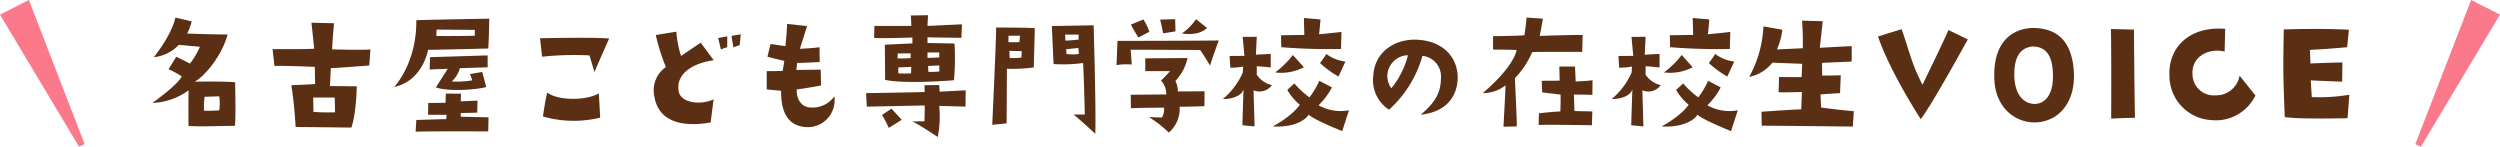 <svg xmlns="http://www.w3.org/2000/svg" width="443" height="26" viewBox="0 0 443 26">
  <g id="学校名" transform="translate(-678 -3599)">
    <path id="_" data-name="／" d="M-5795.9-2872.831l9.882-25.54,5.118,2.593-14.012,23.407" transform="translate(6901.898 6497.371)" fill="#fa7a8b"/>
    <path id="_2" data-name="＼" d="M-5780.9-2872.831l-9.883-25.54-5.117,2.593,14.012,23.407" transform="translate(6473.898 6497.371)" fill="#fa7a8b"/>
    <path id="名古屋こども専門学校の在校生VOICE" d="M-195.195-4.758a11.7,11.7,0,0,0,6.422-2.236c-.052,1.2-.026,6.318-.026,6.318,3.068.13,3.016.026,8.216-.026.208-.91.052-7.722.052-7.722-2.47-.208-7.15-.1-7.15-.1,1.976-1.17,4.81-4.68,5.824-8.372-2,.026-7.176-.156-7.176-.156a10,10,0,0,0,.806-2.158l-2.886-.676c-.7,3.2-3.822,7.02-3.822,7.02a7.09,7.09,0,0,0,4.42-2.184l3.744.338a13.429,13.429,0,0,1-1.768,2.99c-.39-.234-2.418-1.222-2.418-1.222l-1.378,2.21a14,14,0,0,1,2.34,1.274C-190.7-7.93-195.195-4.758-195.195-4.758Zm9.256-1.092,2.6-.078a9.5,9.5,0,0,1,0,2.47,23.422,23.422,0,0,1-2.7.078A12.6,12.6,0,0,1-185.939-5.85Zm22.62-8.4c-.052-.754.312-4.628.312-4.628l-4-.1.494,4.6c-1.222.13-7.384.078-7.384.078l.338,2.99c1.716-.078,7.15.156,7.15.156,0,.338.052,3.042.052,3.042-.364.052-4.212.208-4.212.208a74.071,74.071,0,0,1,.754,7.41c1.482,0,9.88.1,9.88.1.884-2.47.962-7.306.962-7.306-1.742-.026-4.758-.052-4.758-.052.078-1.43.156-3.172.156-3.172.7,0,6.812-.468,6.812-.468l.208-2.834C-158.769-14.118-163.319-14.248-163.319-14.248Zm.442,8.528.052,2.626a35.8,35.8,0,0,1-3.822-.078L-166.7-5.72Zm14.456-13.7c.078,7.67-3.926,11.83-3.926,11.83,5.1-1.092,6.006-6.578,6.006-6.578,1.378,0,10.66-.234,10.66-.234.13-1.508.182-5.278.182-5.278C-136.331-19.682-145.275-19.526-148.421-19.422Zm10.348,2.756s-4.966.1-6.812.026l.052-1.118,6.786.052Zm2.288,5.59v-2.106L-146-12.87l-.052,2.21c.728-.1,2.418-.1,3.2-.156-.39.624-2.106,3.3-2.106,3.3,2.47.884,8.06.286,8.918-.078l-.7-2.652-2.158.364.39,1.118a17.392,17.392,0,0,1-3.64.208A5.089,5.089,0,0,0-140.7-10.92C-138.931-10.972-135.785-11.076-135.785-11.076Zm-12.636,9.334-.13,2.08c1.612-.1,12.87-.052,12.87-.052l.052-2.5-4.914-.1v-.65c.52-.026,1.378-.026,2.912-.078l.052-2.132-2.964.13.026-1.352-2.678-.026-.052,1.638-3.068.026-.026,2.106c1.534-.026,3.276,0,3.276,0l-.052.754C-144.937-1.846-148.421-1.742-148.421-1.742Zm30.68-11.44c.312.988.884,2.964.884,2.964.858-2.054,2.6-5.954,2.6-5.954-2.548-.26-12.246-.052-12.246-.052l.364,3.276A53.093,53.093,0,0,1-117.741-13.182ZM-125.229-6.6c-.39,1.56-.754,4.238-.754,4.238a19.764,19.764,0,0,0,10.14.208l-.234-4.316C-118-5.226-123.149-5.044-125.229-6.6Zm30.29-9.672.494,2.054a6.586,6.586,0,0,1,1.118-.416v-1.924ZM-91.117-15l.182-1.924-1.638.286.338,2.054A6.586,6.586,0,0,1-91.117-15Zm-15.132,9.074c.728,4.394,4.732,5.538,9.984,4.628l.52-4.108c-2,1.014-5.8.806-6.188-1.43-.572-3.25,2.808-5.044,6.214-5.486l-2.314-3.12-3.484,2.366a19.26,19.26,0,0,1-.832-4.316l-3.64.6a34.355,34.355,0,0,0,1.794,5.668A5.007,5.007,0,0,0-106.249-5.928ZM-86.333-10.4v3.25l2.548.234c-.052,5.356,2.47,6.344,4.576,6.448a4.769,4.769,0,0,0,4.862-5.46,4.718,4.718,0,0,1-4.186,1.976C-80.353-4-81.107-5.668-81-7.176c.338.052,4.29-.676,4.29-.676l-.052-2.808c-1.846.026-4.316.052-4.316.052l.13-1.248c.936.026,4-.156,4-.156l-.026-2.626c-1.118.182-3.484.286-3.484.286l1.274-4.03c-.52-.052-3.536-.39-3.536-.39-.078,2.106-.312,3.952-.312,3.952l-2.626-.39-.546,2.262c1.534.416,2.99.728,2.99.728l-.286,1.768C-84.539-10.374-86.333-10.4-86.333-10.4ZM-60.7-18.408h-6.552L-67.3-16.3c.572.156,6.786-.052,6.786-.052v1.04l-4.888.234.052,6.24c3.9.78,12.194.052,12.194.052a43.6,43.6,0,0,0,.1-6.5l-4.784-.1v-1.014c.754.052,6.006.1,6.006.1l.1-2.392-6.11.286c.026-.65.1-1.9.1-1.9l-3.042.052Zm-2.418,4.888s2.106-.026,2.288-.026v.832a16.783,16.783,0,0,1-2.314.052Zm2.366,3.51a15.831,15.831,0,0,1-2.262,0v-1.04l2.288-.1Zm3.068-.26-.052-1.04s1.2-.052,1.976-.1l.026,1.066A11.264,11.264,0,0,1-57.681-10.27Zm-.156-3.432h2.08v.884s-1.118.052-2.08.078Zm-.546,12.194-2.106.026c1.534.78,4.472,2.756,4.472,2.756a19.784,19.784,0,0,0,.26-5.512l4.654.13.026-2.886L-55.7-6.76l-.052-1.17-2.626.026.026,1.2c-.416.052-10.374.208-10.374.208l.13,2.392c.39,0,10.244-.208,10.244-.208C-58.3-3.9-58.383-1.508-58.383-1.508ZM-64.7-.338l2.288-1.43c-.13-.182-1.82-1.976-1.82-1.976L-65.9-2.626A18.538,18.538,0,0,1-64.7-.338Zm25.87-17.654c-.364-.13-6.864-.13-6.864-.13.1.728-.676,17.238-.676,17.238l2.548-.26.052-9.672a29.139,29.139,0,0,0,4.758-.234Zm-4.654,1.326h2.028l-.1,1.118a14.805,14.805,0,0,1-1.95,0Zm2.288,3.874a16.7,16.7,0,0,1-2.08.078l-.052-1.274,2.184.052Zm9.2,10.088C-31.421-2.366-28.119.7-28.119.7c.182-3.588-.286-19.214-.286-19.214-.494,0-7.41.13-7.41.13l.312,6.734a26.4,26.4,0,0,0,5.226-.182c.13,1.612.312,9.126.312,9.126Zm-1.456-14.17h2.392v.884s-1.534.182-2.34.182Zm.234,3.432-.052-.832,2.158-.234.1,1.066A7.7,7.7,0,0,1-33.215-13.442Zm8.866,1.976a11.026,11.026,0,0,1,2.7-.1l-.182-2.626c2.262,0,12.3.052,12.3.052.728.988,1.768,2.782,1.768,2.782.182-.78,1.534-4.472,1.534-4.472-2.782.052-17.94.078-17.94.078Zm2.522,5.252.026,2.392c1.846-.1,5.876-.1,5.876-.1a2.921,2.921,0,0,1-.364,1.742L-18.6-2.236a18.432,18.432,0,0,1,3.51,2.73,5.519,5.519,0,0,0,1.924-4.576c1.2,0,4.394-.1,4.394-.1l.026-2.652c-1.222.026-1.924.026-4.732.026a3.967,3.967,0,0,0-.442-1.846,8.53,8.53,0,0,0,2.158-4.056c-1.846,0-7.488.052-7.488.052V-10.4h4.394c-.312.39-1.612,1.69-1.612,1.69a3.407,3.407,0,0,1,.936,2.444C-17.771-6.24-18.655-6.24-21.827-6.214Zm.026-12.428c.26.546,1.326,2.288,1.326,2.288l1.95-1.014a8.438,8.438,0,0,0-1.066-2.184Zm5.72,1.534c.52-.052,2.184-.338,2.184-.338l-.052-2.158-2.678.078C-16.549-19.37-16.081-17.108-16.081-17.108Zm3.328.026s2.808.6,4.446-.962l-1.95-1.56A9.636,9.636,0,0,1-12.753-17.082ZM11.713-11.83a17.405,17.405,0,0,0,3.276,2.392l1.222-2.652a7.07,7.07,0,0,1-3.38-1.352A15.94,15.94,0,0,1,11.713-11.83ZM-1.833-7.176c-.078,1.612-.208,6.37-.208,6.37L.117-.6c0-.052-.182-6.4-.182-6.4a2.7,2.7,0,0,0,3.25-.91A4.518,4.518,0,0,1,.507-9.75v-1.508c1.014.052,2.47.208,2.47.208v-2.392l-2.626.13.156-3.172-2.5.026.312,3.354-2.626.026.13,2.08a13.725,13.725,0,0,0,2.262-.208l-.052,1.04A12.705,12.705,0,0,1-5.5-5.46C-4.095-5.408-2.2-5.928-1.833-7.176ZM4.8-16.744l.052,2.106a101.734,101.734,0,0,0,10.582.312l.078-3.016c-.7.1-3.978.416-3.978.416.052-.052.26-2.626.26-2.626l-2.938-.26L8.931-16.8C8.177-16.822,4.8-16.744,4.8-16.744Zm4.056,5.668L6.9-13.26a15.305,15.305,0,0,1-3.146,3.094A8.757,8.757,0,0,0,8.853-11.076Zm2.6,6.734a12.709,12.709,0,0,0,2.366-3.172l-2.236-1.17A14.781,14.781,0,0,1,9.841-5.746a15.47,15.47,0,0,1-2.678-2.47L5.915-7.072a9.73,9.73,0,0,0,2.21,2.626C7.189-2.938,4.381-1.092,3.315-.6c3.328.208,5.564-.832,6.4-2.08.91.91,5.928,2.912,5.928,2.912l1.2-3.692A8,8,0,0,1,11.453-4.342Zm18.1,1.664c3.822-.39,6.214-2.5,6.526-5.98.312-3.8-2.262-7.072-7.176-7.306-3.926-.182-7.488,2.158-7.748,6.292a6.248,6.248,0,0,0,2.782,6.11A20.178,20.178,0,0,0,29.861-13.1a3.672,3.672,0,0,1,3.276,4C33.111-6.864,32.357-4.992,29.549-2.678Zm-5.2-4.68a3.7,3.7,0,0,1-.65-2.834,3.728,3.728,0,0,1,3.588-3.016A15.035,15.035,0,0,1,24.349-7.358Zm20.228-.52c0,.728-.364,7.332-.364,7.332L46.579-.6c.052-.6-.338-8.528-.338-8.528a15.853,15.853,0,0,0,3.068-4.628c.754-.052.754-.052,8.866-.052l.078-2.99c-1.066-.052-7.618.156-7.618.156.1-.312.572-3.042.572-3.042L48.3-19.89c0,.728-.364,3.12-.364,3.12-.52.13-5.564.182-5.564.182V-14.2c.26-.052,4.186.052,4.186.052-.312,1.482-1.872,4.108-6.006,7.644A6.392,6.392,0,0,0,44.577-7.878ZM56.9-11.206H54.119l.052,2.5L51-8.684l.078,2.054c1.482.182,3.25.39,3.25.39.052.676-.026,2.99-.026,2.99-1.586.052-3.8.338-3.8.338L50.453-.858c2.158-.078,9.438.052,9.438.052l.078-2.444L56.8-3.328l-.1-2.912c.676-.026,3.276.052,3.276.052l.026-2.6c-.728.13-1.9.156-2.99.234Zm23.712-.624a17.405,17.405,0,0,0,3.276,2.392l1.222-2.652a7.07,7.07,0,0,1-3.38-1.352A15.941,15.941,0,0,1,80.613-11.83ZM67.067-7.176c-.078,1.612-.208,6.37-.208,6.37L69.017-.6c0-.052-.182-6.4-.182-6.4a2.7,2.7,0,0,0,3.25-.91A4.518,4.518,0,0,1,69.407-9.75v-1.508c1.014.052,2.47.208,2.47.208v-2.392l-2.626.13.156-3.172-2.5.026.312,3.354-2.626.026.13,2.08a13.725,13.725,0,0,0,2.262-.208l-.052,1.04A12.705,12.705,0,0,1,63.4-5.46C64.805-5.408,66.7-5.928,67.067-7.176Zm6.63-9.568.052,2.106a101.734,101.734,0,0,0,10.582.312l.078-3.016c-.7.1-3.978.416-3.978.416.052-.052.26-2.626.26-2.626l-2.938-.26.078,3.016C77.077-16.822,73.7-16.744,73.7-16.744Zm4.056,5.668L75.8-13.26a15.305,15.305,0,0,1-3.146,3.094A8.757,8.757,0,0,0,77.753-11.076Zm2.6,6.734a12.709,12.709,0,0,0,2.366-3.172l-2.236-1.17a14.782,14.782,0,0,1-1.742,2.938,15.47,15.47,0,0,1-2.678-2.47L74.815-7.072a9.73,9.73,0,0,0,2.21,2.626c-.936,1.508-3.744,3.354-4.81,3.848,3.328.208,5.564-.832,6.4-2.08.91.91,5.928,2.912,5.928,2.912l1.2-3.692A8,8,0,0,1,80.353-4.342ZM106.3-3.3c-1.742-.1-5.8-.65-5.8-.65l-.1-2.314c.364-.052,3.458-.234,3.458-.234l.13-3.172c-1.144.078-3.3.052-3.3.052l-.026-2.236c.858-.052,5.252-.234,5.252-.234l.026-2.73c-.572,0-5.668.286-5.668.286l.52-4.706-3.666-.1a48.757,48.757,0,0,1,.13,4.888l-4.576.208a12.062,12.062,0,0,0,.962-3.484l-3.354-.6a20.4,20.4,0,0,1-2.522,8.944,6.877,6.877,0,0,0,4.108-2.522c.728.052,5.278.208,5.278.208l-.1,2.34c-.26.052-4,0-4,0l-.078,2.7c1.56.052,4.134-.052,4.134-.052l-.13,3.094c-.494-.052-7.046.416-7.046.416l.052,2.47c2.106,0,16.146.156,16.146.156Zm20.2-12.714-3.432-1.664c-.754,1.846-4.6,9.7-4.6,9.7-1.976-3.9-2.106-5.278-3.692-9.854l-4.186,1.3c2.158,6.344,7.566,14.638,7.566,14.638C119.977-4.134,126.5-16.016,126.5-16.016Zm11.7-2.028c-2.886,0-7.332,1.56-6.994,9.152.26,5.772,4.784,8.242,8.528,7.436,3.666-.78,5.8-4.212,5.564-8.71C144.937-16.9,141.115-17.966,138.2-18.044ZM138.021-4.6c-2.236-.286-3.2-2.418-3.276-4.81-.078-2.886.65-5.07,3.2-5.356,2.834,0,3.562,2.262,3.64,4.836C141.739-5.642,139.685-4.42,138.021-4.6Zm18.1,2.47c-.1-4.6-.182-15.626-.182-15.626l-4.082-.1c.1,3.276.052,15.886.052,15.886C153.6-2.08,154.141-2.08,156.117-2.132Zm6.11-7.566a7.873,7.873,0,0,0,7.488,7.982,7.787,7.787,0,0,0,7.748-4.368l-2.808-3.51a4.2,4.2,0,0,1-4.212,3.484,3.784,3.784,0,0,1-4.134-3.718c-.182-3.224,2.938-4.706,5.694-4.03l.1-4.03C165.711-18.408,162.045-14.534,162.227-9.7Zm20.436,7.436c2.262.416,11.128.208,11.128.208l.312-4.16a32.083,32.083,0,0,1-6.656.416l-.182-2.964c1.43.078,5.564.234,5.564.234l.052-3.406c-1.56,0-5.668.182-5.668.182l-.1-2.418c2.678-.1,6.6-.468,6.6-.468l.312-3.094c-5.356-.286-11.544-.052-11.544-.052C182.377-10.348,182.351-10.348,182.663-2.262Z" transform="translate(900.195 3622)" fill="#5a2f13"/>
  </g>
</svg>
